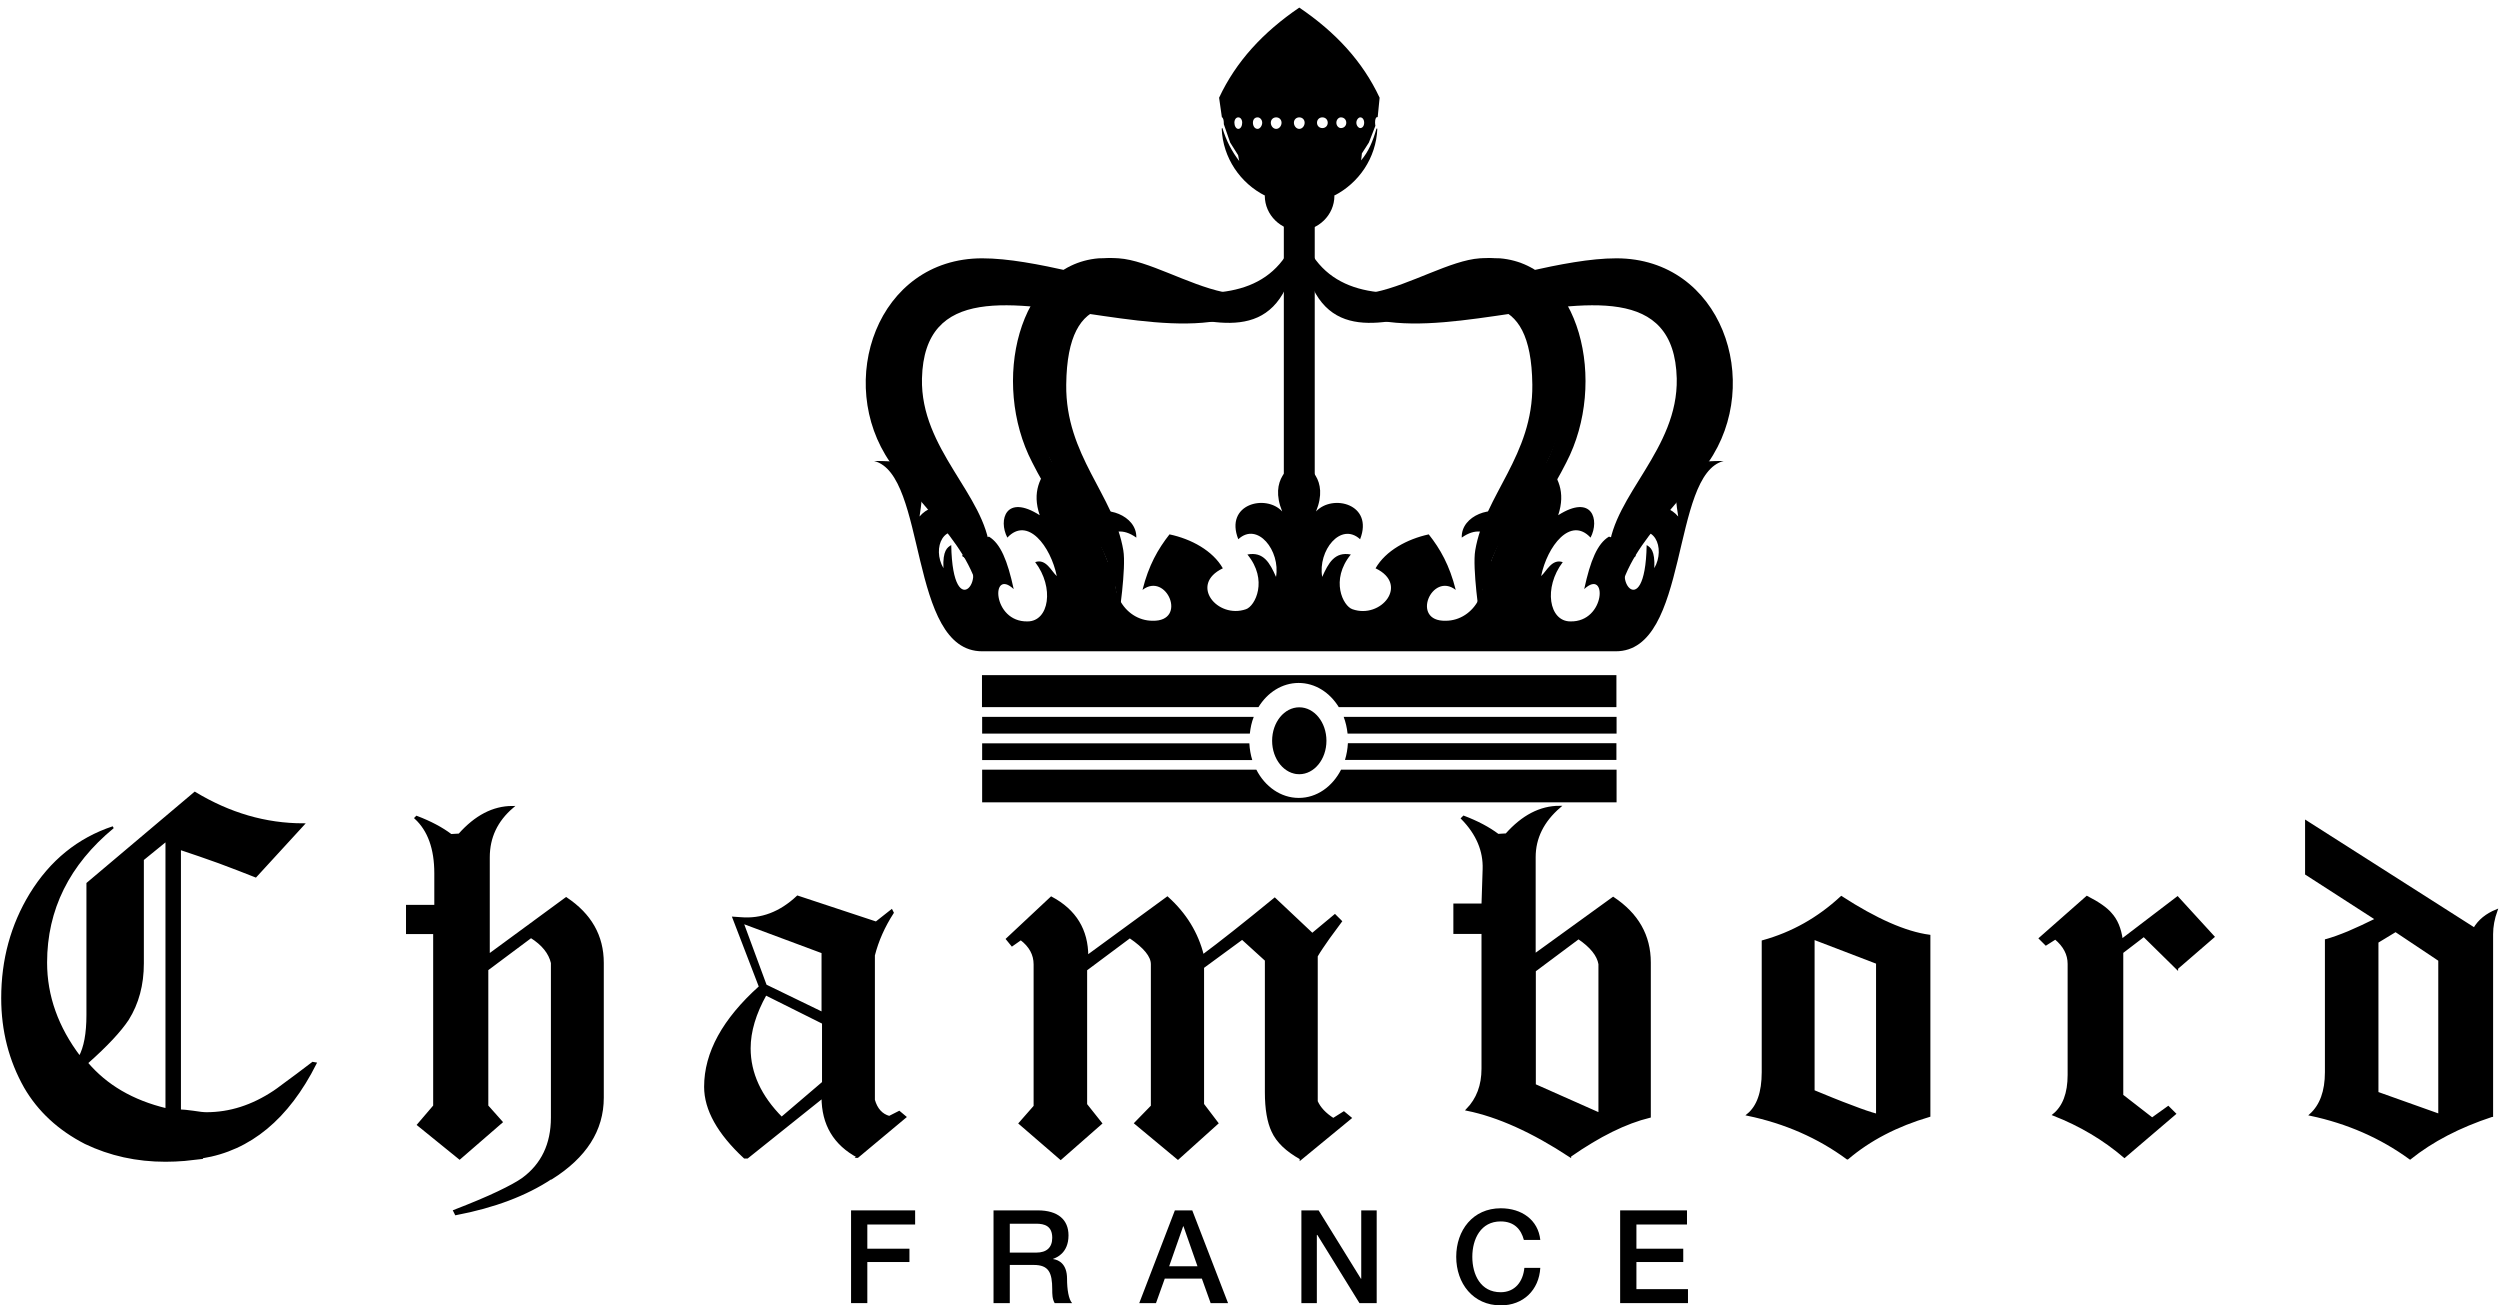 <?xml version="1.0" encoding="UTF-8"?> <svg xmlns="http://www.w3.org/2000/svg" width="316" height="165" viewBox="0 0 316 165" fill="none"><path d="M25.532 146.363C24.833 146.445 24.093 146.527 23.332 146.609C22.551 146.671 21.749 146.712 20.927 146.712C17.288 146.712 13.917 145.973 10.792 144.474C7.442 142.75 4.893 140.39 3.166 137.414C1.254 134.027 0.288 130.271 0.288 126.165C0.288 121.321 1.48 116.949 3.865 113.029C6.434 108.842 9.908 106.03 14.287 104.573C8.654 109.232 5.818 114.938 5.818 121.67C5.818 125.899 7.236 129.881 10.073 133.616C10.731 132.405 11.06 130.64 11.06 128.3V111.674L24.627 100.221C29.006 102.869 33.569 104.203 38.339 104.203L32.315 110.771C30.815 110.176 29.273 109.581 27.67 108.986C26.066 108.411 24.422 107.836 22.736 107.282V140.369C23.106 140.369 23.661 140.431 24.422 140.533C25.162 140.657 25.717 140.718 26.107 140.718C29.047 140.718 31.884 139.815 34.638 137.988C34.782 137.906 35.255 137.557 36.077 136.941C36.9 136.346 38.051 135.484 39.531 134.355L39.88 134.417C36.386 141.354 31.596 145.316 25.552 146.281M21.05 106.194L18.049 108.637V121.773C18.049 124.482 17.412 126.822 16.158 128.834C15.212 130.271 13.506 132.118 10.977 134.355C13.403 137.229 16.754 139.199 21.05 140.226V106.215V106.194Z" fill="black"></path><path d="M25.532 146.363C24.833 146.445 24.093 146.527 23.332 146.609C22.551 146.671 21.749 146.712 20.927 146.712C17.288 146.712 13.917 145.973 10.792 144.474C7.442 142.75 4.893 140.39 3.166 137.414C1.254 134.027 0.288 130.271 0.288 126.165C0.288 121.321 1.48 116.949 3.865 113.029C6.434 108.842 9.908 106.03 14.287 104.573C8.654 109.232 5.818 114.938 5.818 121.67C5.818 125.899 7.236 129.881 10.073 133.616C10.731 132.405 11.06 130.64 11.06 128.3V111.674L24.627 100.221C29.006 102.869 33.569 104.203 38.339 104.203L32.315 110.771C30.815 110.176 29.273 109.581 27.67 108.986C26.066 108.411 24.422 107.836 22.736 107.282V140.369C23.106 140.369 23.661 140.431 24.422 140.533C25.162 140.657 25.717 140.718 26.107 140.718C29.047 140.718 31.884 139.815 34.638 137.988C34.782 137.906 35.255 137.557 36.077 136.941C36.9 136.346 38.051 135.484 39.531 134.355L39.88 134.417C36.386 141.354 31.596 145.316 25.552 146.281L25.532 146.363ZM21.05 106.194L18.049 108.637V121.773C18.049 124.482 17.412 126.822 16.158 128.834C15.212 130.271 13.506 132.118 10.977 134.355C13.403 137.229 16.754 139.199 21.05 140.226V106.215V106.194Z" stroke="black" stroke-width="0.27"></path><path d="M69.647 148.928C66.481 151.022 62.472 152.541 57.621 153.465L57.415 153.054C59.697 152.171 61.547 151.391 62.966 150.714C64.384 150.037 65.433 149.462 66.07 149.01C68.537 147.204 69.77 144.618 69.77 141.272V121.711C69.482 120.459 68.598 119.351 67.118 118.427L61.588 122.553V139.794L63.397 141.826L58.094 146.424L52.852 142.175L54.887 139.794V117.935H51.454V114.507H55.031V110.381C55.031 107.261 54.188 104.942 52.523 103.402L52.667 103.259C54.394 103.916 55.833 104.675 57.004 105.558L58.053 105.496C60.108 103.177 62.349 102.007 64.775 102.007C62.76 103.731 61.773 105.845 61.773 108.37V120.726L71.558 113.542C74.642 115.595 76.184 118.304 76.184 121.711V138.748C76.184 142.853 74.005 146.24 69.688 148.949" fill="black"></path><path d="M69.647 148.928C66.481 151.022 62.472 152.541 57.621 153.465L57.415 153.054C59.697 152.171 61.547 151.391 62.966 150.714C64.384 150.037 65.433 149.462 66.07 149.01C68.537 147.204 69.77 144.618 69.77 141.272V121.711C69.482 120.459 68.598 119.351 67.118 118.427L61.588 122.553V139.794L63.397 141.826L58.094 146.424L52.852 142.175L54.887 139.794V117.935H51.454V114.507H55.031V110.381C55.031 107.261 54.188 104.942 52.523 103.402L52.667 103.259C54.394 103.916 55.833 104.675 57.004 105.558L58.053 105.496C60.108 103.177 62.349 102.007 64.775 102.007C62.76 103.731 61.773 105.845 61.773 108.37V120.726L71.558 113.542C74.642 115.595 76.184 118.304 76.184 121.711V138.748C76.184 142.853 74.005 146.24 69.688 148.949L69.647 148.928Z" stroke="black" stroke-width="0.27"></path><path d="M108.458 146.219C105.477 144.639 103.977 142.114 103.977 138.686L94.459 146.301H94.109C90.8 143.222 89.135 140.246 89.135 137.372C89.135 133.083 91.437 128.875 96.062 124.729L92.711 116.005L93.616 116.067C96.227 116.293 98.632 115.389 100.811 113.337L110.74 116.621L112.693 115.082L112.837 115.369C111.727 117.093 110.925 118.879 110.452 120.747V139.035C110.781 140.205 111.439 140.923 112.405 141.19L113.659 140.554L114.419 141.19L108.396 146.219H108.458ZM103.977 120.377L93.842 116.6L96.782 124.564L103.977 128.054V120.377ZM104.059 129.306L96.782 125.673C95.425 128.095 94.746 130.373 94.746 132.508C94.746 135.669 96.103 138.604 98.796 141.313L104.038 136.839V129.306H104.059Z" fill="black"></path><path d="M108.458 146.219C105.477 144.639 103.977 142.114 103.977 138.686L94.459 146.301H94.109C90.8 143.222 89.135 140.246 89.135 137.372C89.135 133.083 91.437 128.875 96.062 124.729L92.711 116.005L93.616 116.067C96.227 116.293 98.632 115.389 100.811 113.337L110.74 116.621L112.693 115.082L112.837 115.369C111.727 117.093 110.925 118.879 110.452 120.747V139.035C110.781 140.205 111.439 140.923 112.405 141.19L113.659 140.554L114.419 141.19L108.396 146.219H108.458ZM103.977 120.377L93.842 116.6L96.782 124.564L103.977 128.054V120.377ZM104.059 129.306L96.782 125.673C95.425 128.095 94.746 130.373 94.746 132.508C94.746 135.669 96.103 138.604 98.796 141.313L104.038 136.839V129.306H104.059Z" stroke="black" stroke-width="0.27"></path><path d="M164.414 146.424C162.646 145.439 161.454 144.31 160.857 142.997C160.302 141.827 160.015 140.184 160.015 138.05V121.362L157.013 118.633L152.059 122.266V139.589L153.868 141.97L148.893 146.445L143.507 141.97L145.604 139.815V121.876C145.604 120.849 144.679 119.72 142.809 118.448L137.279 122.573V139.61L139.17 141.991L134.072 146.465L128.892 141.991L130.783 139.836V121.896C130.783 120.644 130.207 119.577 129.035 118.694L127.925 119.474L127.288 118.694L132.88 113.46C135.922 115.082 137.423 117.565 137.423 120.87L147.557 113.46C149.839 115.513 151.34 117.955 152.039 120.788C154.176 119.207 157.219 116.806 161.125 113.604L165.873 118.078L168.731 115.697L169.491 116.457C169.224 116.826 168.936 117.196 168.69 117.545C168.443 117.894 168.196 118.222 167.95 118.55C167.621 119.023 167.333 119.433 167.086 119.803C166.839 120.172 166.613 120.521 166.428 120.849V139.22C166.798 140.061 167.497 140.8 168.525 141.457L169.861 140.616L170.704 141.313L164.414 146.486V146.424Z" fill="black"></path><path d="M164.414 146.424C162.646 145.439 161.454 144.31 160.857 142.997C160.302 141.827 160.015 140.184 160.015 138.05V121.362L157.013 118.633L152.059 122.266V139.589L153.868 141.97L148.893 146.445L143.507 141.97L145.604 139.815V121.876C145.604 120.849 144.679 119.72 142.809 118.448L137.279 122.573V139.61L139.17 141.991L134.072 146.465L128.892 141.991L130.783 139.836V121.896C130.783 120.644 130.207 119.577 129.035 118.694L127.925 119.474L127.288 118.694L132.88 113.46C135.922 115.082 137.423 117.565 137.423 120.87L147.557 113.46C149.839 115.513 151.34 117.955 152.039 120.788C154.176 119.207 157.219 116.806 161.125 113.604L165.873 118.078L168.731 115.697L169.491 116.457C169.224 116.826 168.936 117.196 168.69 117.545C168.443 117.894 168.196 118.222 167.95 118.55C167.621 119.023 167.333 119.433 167.086 119.803C166.839 120.172 166.613 120.521 166.428 120.849V139.22C166.798 140.061 167.497 140.8 168.525 141.457L169.861 140.616L170.704 141.313L164.414 146.486V146.424Z" stroke="black" stroke-width="0.27"></path><path d="M198.456 146.137C193.707 143.017 189.37 141.067 185.443 140.267C186.759 138.912 187.396 137.188 187.396 135.094V117.914H183.84V114.343H187.396L187.54 109.868C187.622 107.549 186.718 105.393 184.806 103.444L185.012 103.238C186.738 103.895 188.177 104.655 189.349 105.537L190.397 105.476C192.453 103.156 194.694 101.986 197.12 101.986C195.023 103.792 193.974 105.927 193.974 108.329V120.685L203.903 113.501C206.987 115.554 208.529 118.263 208.529 121.67V141.149C205.486 141.888 202.135 143.551 198.456 146.116M202.177 121.855C201.992 120.747 201.108 119.638 199.525 118.571L193.995 122.697V137.147L202.177 140.78V121.855Z" fill="black"></path><path d="M198.456 146.137C193.707 143.017 189.37 141.067 185.443 140.267C186.759 138.912 187.396 137.188 187.396 135.094V117.914H183.84V114.343H187.396L187.54 109.868C187.622 107.549 186.718 105.393 184.806 103.444L185.012 103.238C186.738 103.895 188.177 104.655 189.349 105.537L190.397 105.476C192.453 103.156 194.694 101.986 197.12 101.986C195.023 103.792 193.974 105.927 193.974 108.329V120.685L203.903 113.501C206.987 115.554 208.529 118.263 208.529 121.67V141.149C205.486 141.888 202.135 143.551 198.456 146.116V146.137ZM202.177 121.855C201.992 120.747 201.108 119.638 199.525 118.571L193.995 122.697V137.147L202.177 140.78V121.855Z" stroke="black" stroke-width="0.27"></path><path d="M233.505 146.424C229.826 143.715 225.632 141.888 220.925 140.903C222.179 139.877 222.816 138.091 222.816 135.525V118.981C226.537 117.955 229.846 116.087 232.745 113.398C237.123 116.231 240.824 117.873 243.866 118.284V141.047C239.755 142.258 236.322 144.043 233.526 146.424M237.267 121.711L229.23 118.632V137.906C230.031 138.234 230.833 138.563 231.635 138.891C232.436 139.22 233.3 139.548 234.184 139.877C235.397 140.349 236.424 140.698 237.267 140.923V121.732V121.711Z" fill="black"></path><path d="M233.505 146.424C229.826 143.715 225.632 141.888 220.925 140.903C222.179 139.877 222.816 138.091 222.816 135.525V118.981C226.537 117.955 229.846 116.087 232.745 113.398C237.123 116.231 240.824 117.873 243.866 118.284V141.047C239.755 142.258 236.322 144.043 233.526 146.424H233.505ZM237.267 121.711L229.23 118.632V137.906C230.031 138.234 230.833 138.563 231.635 138.891C232.436 139.22 233.3 139.548 234.184 139.877C235.397 140.349 236.424 140.698 237.267 140.923V121.732V121.711Z" stroke="black" stroke-width="0.27"></path><path d="M275.174 122.409L270.981 118.284L268.247 120.377V138.46L272.029 141.395L274.064 139.938L274.907 140.78L268.534 146.219C265.924 143.982 262.943 142.216 259.592 140.903C260.846 139.877 261.483 138.193 261.483 135.874V121.834C261.483 120.623 260.928 119.556 259.798 118.612L258.605 119.371L257.845 118.612L263.786 113.378C265.225 114.117 266.232 114.815 266.787 115.472C267.527 116.272 268 117.38 268.185 118.817L275.236 113.44L279.779 118.407L275.174 122.389V122.409Z" fill="black"></path><path d="M275.174 122.409L270.981 118.284L268.247 120.377V138.46L272.029 141.395L274.064 139.938L274.907 140.78L268.534 146.219C265.924 143.982 262.943 142.216 259.592 140.903C260.846 139.877 261.483 138.193 261.483 135.874V121.834C261.483 120.623 260.928 119.556 259.798 118.612L258.605 119.371L257.845 118.612L263.786 113.378C265.225 114.117 266.232 114.815 266.787 115.472C267.527 116.272 268 117.38 268.185 118.817L275.236 113.44L279.779 118.407L275.174 122.389V122.409Z" stroke="black" stroke-width="0.27"></path><path d="M314.972 141.047C310.861 142.401 307.428 144.187 304.632 146.424C300.911 143.715 296.697 141.888 292.051 140.903C293.346 139.733 294.004 137.947 294.004 135.525V118.838C294.847 118.612 295.792 118.263 296.841 117.832C297.889 117.38 299.061 116.847 300.377 116.19L291.496 110.463V103.833L312.752 117.38C313.348 116.354 314.294 115.595 315.548 115.082C315.178 116.108 314.993 117.114 314.993 118.078V141.047H314.972ZM308.332 121.362L302.802 117.668L300.5 119.064V138.132L308.332 140.923V121.383V121.362Z" fill="black"></path><path d="M314.972 141.047C310.861 142.401 307.428 144.187 304.632 146.424C300.911 143.715 296.697 141.888 292.051 140.903C293.346 139.733 294.004 137.947 294.004 135.525V118.838C294.847 118.612 295.792 118.263 296.841 117.832C297.889 117.38 299.061 116.847 300.377 116.19L291.496 110.463V103.833L312.752 117.38C313.348 116.354 314.294 115.595 315.548 115.082C315.178 116.108 314.993 117.114 314.993 118.078V141.047H314.972ZM308.332 121.362L302.802 117.668L300.5 119.064V138.132L308.332 140.923V121.383V121.362Z" stroke="black" stroke-width="0.27"></path><path d="M107.574 152.992H115.673V154.778H109.63V157.836H114.954V159.52H109.63V164.713H107.574V152.992Z" fill="black"></path><path d="M125.561 152.992H131.173C133.743 152.992 135.059 154.183 135.059 156.153C135.059 158.411 133.496 158.986 133.126 159.109V159.15C133.846 159.253 134.874 159.766 134.874 161.634C134.874 162.988 135.079 164.24 135.511 164.713H133.311C133.003 164.199 133.003 163.563 133.003 162.988C133.003 160.833 132.551 159.889 130.659 159.889H127.638V164.713H125.582V152.992H125.561ZM127.617 158.329H130.988C132.283 158.329 133.003 157.693 133.003 156.461C133.003 154.963 132.037 154.676 130.968 154.676H127.638V158.329H127.617Z" fill="black"></path><path d="M148.523 152.992H150.702L155.225 164.713H153.025L151.915 161.613H147.228L146.118 164.713H144.001L148.503 152.992H148.523ZM147.783 160.053H151.36L149.592 155.004H149.551L147.783 160.053Z" fill="black"></path><path d="M164.496 152.992H166.675L172.02 161.634H172.061V152.992H174.014V164.713H171.835L166.51 156.092H166.449V164.713H164.496V152.992Z" fill="black"></path><path d="M192.618 156.728C192.268 155.394 191.405 154.388 189.678 154.388C187.17 154.388 186.101 156.605 186.101 158.863C186.101 161.121 187.15 163.337 189.678 163.337C191.508 163.337 192.515 161.983 192.679 160.258H194.694C194.53 163.071 192.536 165 189.699 165C186.184 165 184.066 162.208 184.066 158.863C184.066 155.517 186.163 152.726 189.699 152.726C192.351 152.726 194.427 154.203 194.694 156.728H192.638H192.618Z" fill="black"></path><path d="M204.787 152.992H213.236V154.778H206.843V157.836H212.763V159.52H206.843V162.947H213.36V164.713H204.787V152.992Z" fill="black"></path><path fill-rule="evenodd" clip-rule="evenodd" d="M124.143 78.525V78.32C124.143 69.946 117.112 65.163 112.528 58.451C105.498 48.332 110.863 32.651 124.143 32.651C137.423 32.651 159.645 44.925 164.229 28.463C161.31 56.912 117.112 24.174 116.537 47.84C116.331 56.789 124.533 62.556 125.13 69.556C125.417 71.896 124.143 78.135 124.143 78.525Z" fill="black"></path><path fill-rule="evenodd" clip-rule="evenodd" d="M141.411 78.525V78.32C141.411 69.946 136.045 64.486 132.921 58.451C127.74 48.332 131.646 32.055 141.411 32.651C148.729 33.143 161.7 44.925 164.229 28.463C162.564 56.912 135.059 23.701 134.771 48.62C134.668 57.589 140.815 62.556 141.986 69.556C142.377 71.793 141.39 78.135 141.39 78.525" fill="black"></path><path fill-rule="evenodd" clip-rule="evenodd" d="M138.861 78.525C138.861 70.336 133.887 65.266 130.474 58.451C125.212 48.332 128.706 33.513 138.861 32.651C139.745 32.651 140.527 32.548 141.493 32.651C134.956 32.261 129.2 51.411 133.003 58.451C135.058 62.146 137.587 65.368 139.437 69.556C140.609 72.183 141.575 75.98 141.39 78.525H138.861Z" fill="black"></path><path fill-rule="evenodd" clip-rule="evenodd" d="M204.315 78.525V78.32C204.315 69.946 211.345 65.163 215.929 58.451C222.96 48.332 217.594 32.651 204.315 32.651C191.035 32.651 168.813 44.925 164.229 28.463C167.148 56.912 211.345 24.174 211.941 47.84C212.126 56.789 203.945 62.556 203.348 69.556C203.061 71.896 204.315 78.135 204.315 78.525Z" fill="black"></path><path fill-rule="evenodd" clip-rule="evenodd" d="M187.047 78.525V78.32C187.047 69.946 192.412 64.486 195.537 58.451C200.717 48.332 196.811 32.055 187.047 32.651C179.729 33.143 166.757 44.925 164.229 28.463C165.894 56.912 193.399 23.701 193.687 48.62C193.79 57.589 187.643 62.556 186.471 69.556C186.081 71.793 187.047 78.135 187.047 78.525Z" fill="black"></path><path fill-rule="evenodd" clip-rule="evenodd" d="M189.596 78.525C189.596 70.336 194.571 65.266 197.983 58.451C203.246 48.332 199.73 33.513 189.596 32.651C188.712 32.651 187.931 32.548 186.965 32.651C193.748 32.261 200.512 49.071 195.455 58.451C193.399 62.146 190.87 65.368 189.02 69.556C187.849 72.183 186.882 75.98 187.067 78.525H189.616H189.596Z" fill="black"></path><path d="M166.182 28.463H162.276V78.525H166.182V28.463Z" fill="black"></path><path fill-rule="evenodd" clip-rule="evenodd" d="M124.143 82.323C114.769 82.323 117.215 59.929 110.473 58.267C116.229 58.267 117.215 59.047 116.229 65.286C117.976 63.254 121.101 63.542 122.56 67.832C119.25 65.697 117.77 69.289 119.25 71.814C119.148 69.576 119.744 69.186 120.237 68.899C120.422 79.429 125.397 72.409 121.594 70.274C122.766 68.817 123.547 68.222 125.006 67.832C126.466 68.714 127.35 70.849 128.131 74.461C125.212 71.731 125.397 78.649 129.878 78.546C132.612 78.546 133.291 74.256 130.845 71.054C132.222 70.561 132.9 72.224 133.579 72.819C132.797 69.022 129.878 65.225 127.329 67.955C126.158 65.717 127.144 62.392 131.42 65.122C130.433 62.208 131.42 60.258 132.982 58.492C133.661 59.272 137.073 60.052 137.772 65.122C139.622 63.767 143.713 65.122 143.631 67.955C140.218 65.512 137.978 69.309 138.862 73.107C139.252 71.731 139.437 70.869 141.884 70.089C139.437 74.174 142.089 78.464 145.687 78.464C150.168 78.567 147.434 72.224 144.412 74.564C145.193 71.444 146.365 69.412 147.824 67.544C150.559 68.119 153.293 69.597 154.567 71.834C150.271 73.887 153.889 78.259 157.486 77.007C158.658 76.617 160.323 73.312 157.671 70.089C159.727 69.699 160.508 71.157 161.289 72.922C161.865 69.617 158.946 65.902 156.52 68.16C154.752 63.685 160.035 62.413 162.07 64.65C160.405 60.566 163.139 58.8 164.208 58.328C165.277 58.821 168.011 60.566 166.346 64.65C168.402 62.413 173.664 63.685 171.917 68.16C169.471 65.923 166.552 69.617 167.127 72.922C167.909 71.177 168.69 69.699 170.745 70.089C168.114 73.312 169.759 76.617 170.951 77.007C174.548 78.279 178.166 73.887 173.87 71.834C175.145 69.597 177.879 68.139 180.592 67.544C182.052 69.391 183.223 71.444 184.005 74.564C180.983 72.224 178.249 78.567 182.73 78.464C186.327 78.464 188.979 74.174 186.533 70.089C188.979 70.869 189.164 71.752 189.555 73.107C190.439 69.309 188.198 65.512 184.765 67.955C184.662 65.122 188.753 63.767 190.624 65.122C191.302 60.073 194.715 59.272 195.393 58.492C196.955 60.237 197.922 62.187 196.955 65.122C201.252 62.392 202.218 65.717 201.046 67.955C198.518 65.225 195.578 69.022 194.797 72.819C195.475 72.224 196.154 70.582 197.531 71.054C195.085 74.277 195.784 78.546 198.497 78.546C202.979 78.649 203.184 71.731 200.244 74.461C201.026 70.849 201.91 68.714 203.369 67.832C204.829 68.222 205.61 68.796 206.782 70.274C202.979 72.409 207.953 79.429 208.138 68.899C208.632 69.186 209.207 69.576 209.104 71.814C210.564 69.289 209.104 65.676 205.795 67.832C207.254 63.542 210.379 63.254 212.126 65.286C211.14 59.047 212.126 58.267 217.882 58.267C211.16 59.929 213.586 82.323 204.232 82.323H124.04H124.143Z" fill="black"></path><path fill-rule="evenodd" clip-rule="evenodd" d="M174.055 16.271C174.055 16.271 174.014 16.271 173.993 16.23C173.52 17.913 172.965 19.186 172.04 20.274C172.081 19.986 172.123 19.699 172.143 19.391L173.027 18.016L173.849 15.902C173.829 15.778 173.808 15.635 173.808 15.471C173.808 15.081 173.911 14.793 174.096 14.793C174.117 14.793 174.117 14.834 174.137 14.834L174.384 12.351C172.246 7.774 168.834 4.079 164.229 0.959C159.645 4.079 156.232 7.774 154.094 12.351L154.444 14.814C154.608 14.875 154.69 15.204 154.69 15.573C154.69 15.614 154.69 15.655 154.69 15.696L155.492 18.016L156.499 19.617C156.541 19.863 156.582 20.109 156.643 20.356C155.718 19.165 154.999 17.79 154.505 16.169C154.485 16.189 154.464 16.23 154.423 16.251C154.567 19.966 156.787 23.168 159.932 24.748H159.871C159.871 27.191 161.926 29.141 164.27 29.141C166.613 29.141 168.669 27.191 168.669 24.748H168.607C171.732 23.168 173.952 19.986 174.096 16.251M171.938 14.834C172.225 14.834 172.431 15.122 172.431 15.512C172.431 15.902 172.225 16.189 171.938 16.189C171.732 16.189 171.444 15.902 171.444 15.512C171.444 15.122 171.732 14.834 171.938 14.834ZM156.52 16.292C156.232 16.292 156.027 15.902 156.027 15.512C156.027 15.122 156.232 14.834 156.52 14.834C156.808 14.834 157.013 15.122 157.013 15.512C157.013 15.902 156.828 16.292 156.52 16.292ZM158.966 16.292C158.576 16.292 158.37 15.902 158.37 15.512C158.37 15.122 158.576 14.834 158.966 14.834C159.254 14.834 159.542 15.122 159.542 15.512C159.542 15.902 159.254 16.292 158.966 16.292ZM161.31 16.292C160.919 16.292 160.631 15.902 160.631 15.512C160.631 15.122 160.919 14.834 161.31 14.834C161.7 14.834 161.988 15.122 161.988 15.512C161.988 15.902 161.7 16.292 161.31 16.292ZM164.229 16.292C163.838 16.292 163.55 15.902 163.55 15.512C163.55 15.122 163.838 14.834 164.229 14.834C164.619 14.834 164.907 15.122 164.907 15.512C164.907 15.902 164.619 16.292 164.229 16.292ZM167.148 16.189C166.757 16.189 166.469 15.902 166.469 15.512C166.469 15.122 166.757 14.834 167.148 14.834C167.538 14.834 167.826 15.122 167.826 15.512C167.826 15.902 167.538 16.189 167.148 16.189ZM169.491 16.189C169.204 16.189 168.916 15.902 168.916 15.512C168.916 15.122 169.204 14.834 169.491 14.834C169.882 14.834 170.17 15.122 170.17 15.512C170.17 15.902 169.882 16.189 169.491 16.189Z" fill="black"></path><path fill-rule="evenodd" clip-rule="evenodd" d="M204.315 96.054V93.94H170.375C170.334 94.679 170.211 95.377 170.005 96.054H204.315Z" fill="black"></path><path fill-rule="evenodd" clip-rule="evenodd" d="M169.841 90.615C170.088 91.272 170.252 91.97 170.334 92.729H204.335V90.615H169.861H169.841Z" fill="black"></path><path fill-rule="evenodd" clip-rule="evenodd" d="M167.292 93.961H161.001C161.042 94.741 161.268 95.459 161.597 96.075H166.695C167.024 95.48 167.23 94.761 167.292 93.961Z" fill="black"></path><path fill-rule="evenodd" clip-rule="evenodd" d="M159.069 89.383C160.2 87.536 162.05 86.325 164.147 86.325C166.243 86.325 168.093 87.536 169.224 89.383H204.315V85.34H124.122V89.383H159.048H159.069Z" fill="black"></path><path fill-rule="evenodd" clip-rule="evenodd" d="M169.512 97.286C168.422 99.421 166.449 100.857 164.167 100.857C161.885 100.857 159.891 99.421 158.802 97.286H124.143V101.412H204.335V97.286H169.512Z" fill="black"></path><path fill-rule="evenodd" clip-rule="evenodd" d="M124.143 93.961V96.075H158.288C158.082 95.418 157.959 94.7 157.918 93.961H124.143Z" fill="black"></path><path fill-rule="evenodd" clip-rule="evenodd" d="M124.143 90.615V92.729H157.979C158.062 91.99 158.206 91.272 158.473 90.615H124.163H124.143Z" fill="black"></path><path fill-rule="evenodd" clip-rule="evenodd" d="M161.926 90.615C161.495 91.169 161.186 91.908 161.063 92.729H167.251C167.127 91.908 166.819 91.19 166.387 90.615H161.926Z" fill="black"></path><path fill-rule="evenodd" clip-rule="evenodd" d="M165.606 97.286H162.687C163.119 97.594 163.612 97.778 164.147 97.778C164.681 97.778 165.174 97.594 165.606 97.286Z" fill="black"></path><path d="M160.796 93.632C160.796 91.292 162.337 89.404 164.229 89.404C166.12 89.404 167.662 91.292 167.662 93.632C167.662 95.972 166.12 97.861 164.229 97.861C162.337 97.861 160.796 95.972 160.796 93.632Z" fill="black"></path></svg> 